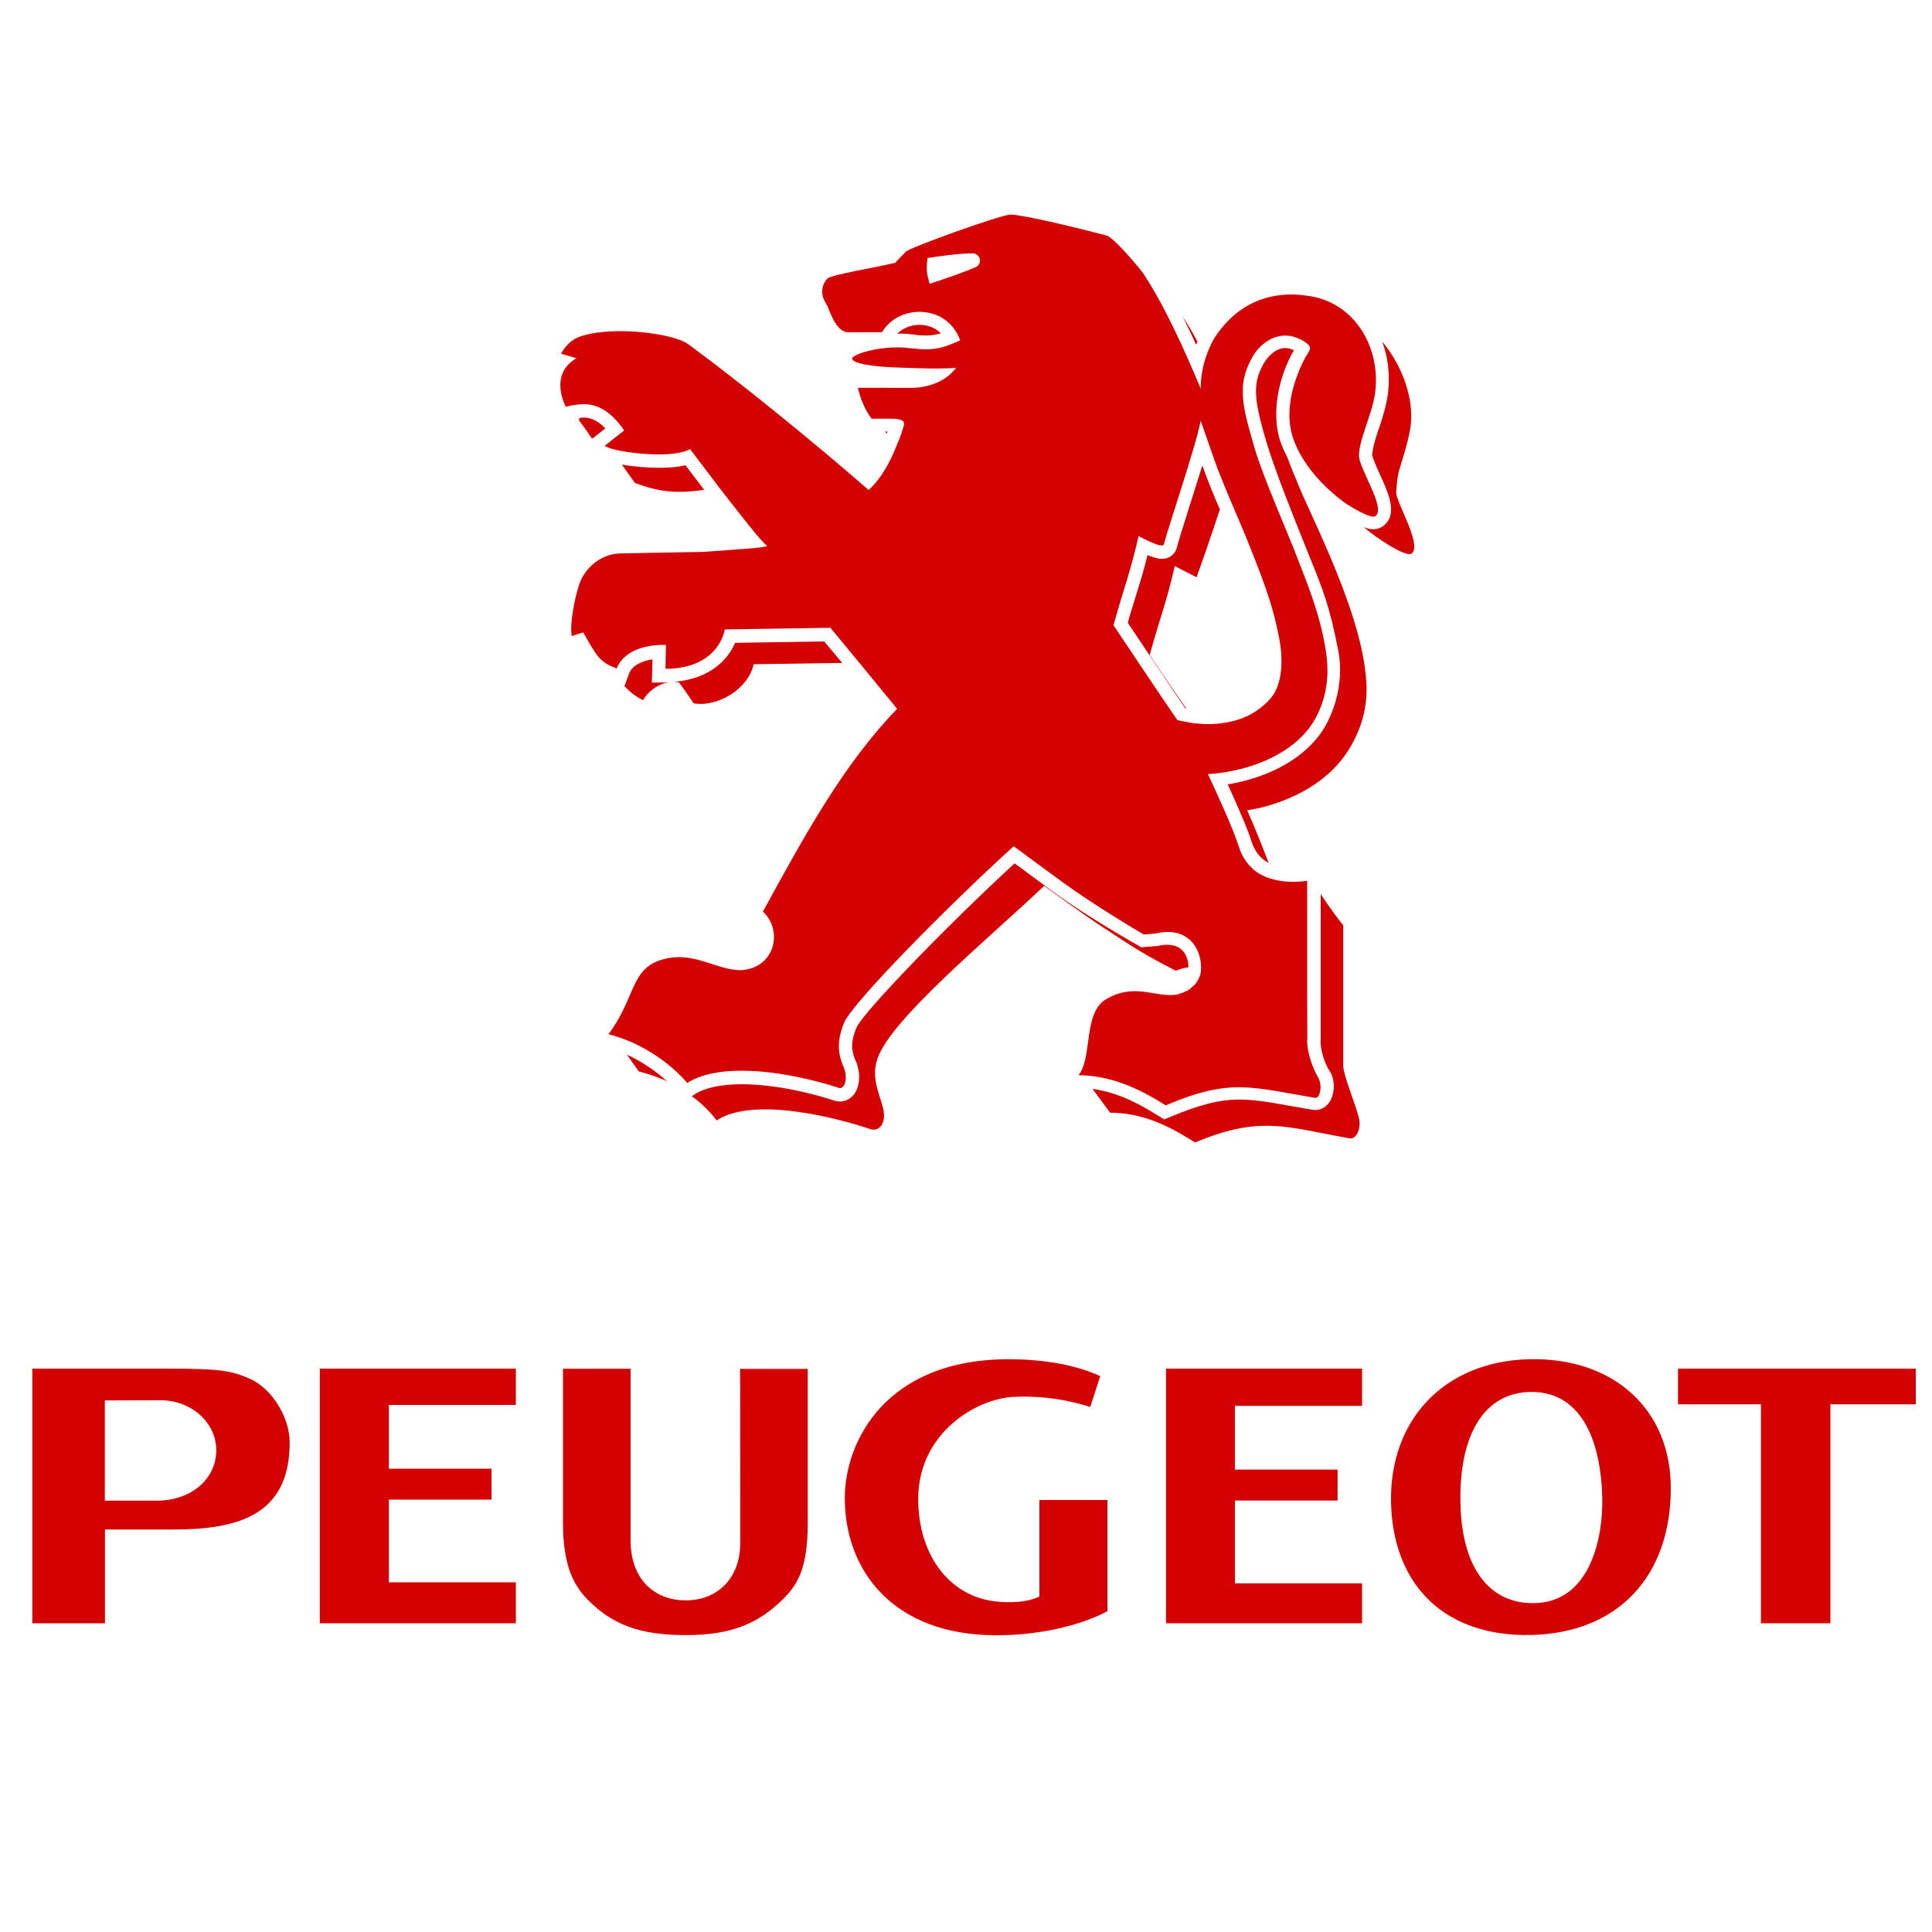 <?xml version="1.0" encoding="utf-8"?>
<!-- Generator: Adobe Illustrator 25.3.1, SVG Export Plug-In . SVG Version: 6.00 Build 0)  -->
<svg version="1.1" id="Layer_1" xmlns="http://www.w3.org/2000/svg" xmlns:xlink="http://www.w3.org/1999/xlink" x="0px" y="0px"
	 viewBox="0 0 150 150" style="enable-background:new 0 0 150 150;" xml:space="preserve">
<style type="text/css">
	.st0{fill:#d30101;}
</style>
<g>
	<path class="st0" d="M91.21,43.95l1.69,0.87c0.43-1.18,1.15-3.26,1.81-5.27c-0.48-1.09-0.93-2.2-1.36-3.41
		c-0.32,1.02-0.67,2.13-1,3.17c-0.44,1.4-0.86,2.72-0.98,3.2c-0.13,0.53-0.59,0.88-1.15,0.88c-0.28,0-0.65-0.1-1.13-0.29
		c-0.27,1.13-0.52,1.93-0.8,2.83c-0.2,0.67-0.45,1.42-0.73,2.42c1.24,1.86,3.24,4.86,4.47,6.65c0.03,0,0.05,0.01,0.07,0.01
		c-1.08-1.55-2.17-3.14-2.84-4.15C90.13,47.71,90.52,46.94,91.21,43.95z"/>
	<path class="st0" d="M49.6,83.19c0.7,0.17,1.46,0.42,2.2,0.77c-0.92-0.84-2.01-1.56-3.13-2.08C49.07,82.45,49.6,83.19,49.6,83.19z"
		/>
	<path class="st0" d="M85.13,71.67c0.1,0.06,0.22,0.14,0.37,0.25C85.44,71.88,85.28,71.77,85.13,71.67z"/>
	<path class="st0" d="M58.52,51.57l6.87-0.1l-1.4-1.67l-6.92,0.11c-0.53,1.27-1.94,2.82-4.78,3.03c0.14,0,0.28,0.01,0.42,0.04
		c0.33,0.42,1.15,1.63,1.15,1.63C55.79,54.92,58.1,53.45,58.52,51.57z"/>
	<path class="st0" d="M50.66,51.19c-0.67,0.1-1.53,0.38-1.82,1.1l-0.35,0.96l-0.05-0.02c0.4,0.43,0.9,0.86,1.49,1.13
		c0.32-0.59,1.1-1.28,2.07-1.39c-0.12,0-0.19,0.02-0.32,0.02l-1.07,0.01l0.03-1.07L50.66,51.19z"/>
	<path class="st0" d="M99.96,35.53c-0.24-0.46-0.47-0.96-0.62-1.47c-0.58-1.98-0.14-4.69,1.12-6.87c-0.01,0-0.01,0-0.01,0
		c-0.23-0.12-0.44-0.17-0.66-0.17c-0.73,0-1.36,0.65-1.67,1.19c-0.85,1.5-0.82,2.68,0.19,6.05c0.64,2.21,2.21,6.08,3.14,8.41
		l0.21,0.52c1.12,2.76,1.57,3.91,2.23,7.26c0.55,2.71-0.46,5.45-1.64,6.86c-2.02,2.43-5.1,3.28-6.93,3.59
		c0.98,2.14,1.59,3.6,1.86,4.47c0.26,0.76,0.68,1.3,1.32,1.63c-0.5-1.32-1.15-2.93-1.67-4.09c0,0,4.5-0.53,7.21-3.77
		c1.01-1.22,2.08-3.23,2.06-5.65c-0.05-5.43-4.37-13.41-5.43-16.17C100.49,36.89,100.22,36.26,99.96,35.53z"/>
	<path class="st0" d="M54.67,38.03c-0.43-0.57-0.92-1.2-1.45-1.91c-0.55,0.14-1.23,0.2-2.07,0.2c-0.8,0-1.9-0.08-2.87-0.25
		l1.01,1.42C51.1,38.18,52.47,38.35,54.67,38.03z"/>
	<path class="st0" d="M70.96,25.98c0.32,0.05,0.61,0.07,0.89,0.07c0.47,0,0.83-0.07,1.2-0.17c-0.57-0.58-1.29-0.66-1.65-0.66
		c-0.68,0-1.31,0.26-1.74,0.69h0.01C70.11,25.89,70.56,25.92,70.96,25.98z"/>
	<path class="st0" d="M104.75,88.38c0.61,0.11,0.95-0.84,0.75-1.6c-0.34-1.31-1.16-3.17-1.21-4V71.83c-0.72-0.84-1.7-2.35-1.75-2.41
		v11.12v0.05v0.04c-0.09,0.87,0.38,2.06,0.64,2.44c0.51,0.74,0.45,1.73,0.13,2.34c-0.25,0.48-0.7,0.77-1.18,0.77l-0.13-0.01
		l-0.1-0.01c-0.59-0.1-1.11-0.19-1.62-0.28c-1.66-0.3-2.88-0.51-4.06-0.51c-1.53,0-3.07,0.39-5.35,1.34l-0.48,0.2l-0.45-0.28
		l-0.11-0.06c-1.02-0.64-2.83-1.73-5.01-2.03c0.78,1.04,1.37,1.85,1.37,1.85c3.08,0,5.37,1.58,6.6,2.31
		C97.82,86.6,99.79,87.48,104.75,88.38z"/>
	<path class="st0" d="M46.07,34l0.23-0.19l0.7-0.55c-0.71-0.74-1.29-0.84-1.69-0.84c-0.1,0-0.22,0.02-0.32,0.03
		c-0.02,0.1-0.04,0.18-0.04,0.18s0.56,0.74,1,1.41C45.99,34.01,46.03,34.01,46.07,34z"/>
	<path class="st0" d="M68.74,33.51c0,0.01-0.01,0.02,0,0.03c0,0,0.03,0.05,0.1,0.12c0.03-0.05,0.03-0.1,0.06-0.16H68.74z"/>
	<path class="st0" d="M109.6,42.98c0.85-0.65-1.25-4.07-1.2-4.76c0.05-0.63,0.07-1.2,0.28-1.87c0.22-0.75,0.59-1.85,0.8-2.98
		c0.4-2.22-0.56-4.94-2.17-6.85c0.45,1.19,0.62,2.55,0.46,3.97c-0.13,1.01-0.43,1.93-0.67,2.67c-0.07,0.17-0.13,0.34-0.18,0.51
		c-0.18,0.59-0.34,1.11-0.39,1.63c0.03,0.25,0.36,0.99,0.58,1.48c0.71,1.56,1.45,3.16,0.28,4.06c-0.15,0.11-0.41,0.25-0.77,0.25
		c-0.22,0-0.5-0.06-0.74-0.16c0.65,0.54,1.24,0.94,1.58,1.16C107.45,42.09,109.23,43.26,109.6,42.98z"/>
	<path class="st0" d="M92.97,26.53c-0.36-0.7-0.76-1.35-1.15-1.97c0.36,0.74,0.72,1.48,1.05,2.2C92.9,26.68,92.94,26.61,92.97,26.53
		z"/>
	<path class="st0" d="M81.07,68.78c0,0,2.96,2.17,4.46,3.15c2.36,1.56,3.44,2.26,5.76,3.44c0.31-0.14,0.66-0.22,0.98-0.27
		c0.01-0.29-0.06-0.75-0.32-1.13c-0.29-0.41-0.73-0.62-1.35-0.62c-0.24,0-0.49,0.04-0.77,0.1l-0.07,0.01l-0.07,0l-0.75,0.06
		l-0.32,0.03l-0.26-0.15c-0.15-0.09-3.83-2.14-6.67-4.22c-0.66-0.49-1.32-0.98-1.9-1.4c-0.36-0.27-0.71-0.54-1.02-0.75
		c-5.39,4.97-11.8,11.61-12.28,12.77c-0.57,1.35-0.27,2.08-0.03,2.62c0.36,0.85,0.32,1.83-0.09,2.45c-0.26,0.41-0.7,0.65-1.16,0.65
		c-0.15,0-0.29-0.03-0.44-0.07c-0.64-0.22-3.98-1.27-7.19-1.27c-1.59,0-2.83,0.26-3.66,0.79l-0.21,0.14
		c0.71,0.51,1.36,1.13,1.93,1.88c2.89-1.9,9.41-0.17,11.83,0.64c0.67,0.28,1.22-0.22,1.16-1.16c-0.06-1.05-1.1-2.54-0.51-4.26
		C69.14,79.13,76.86,72.78,81.07,68.78z"/>
	<path class="st0" d="M43.93,31.58c0.35-0.08,0.77-0.18,1.24-0.19c0.05,0,0.08-0.01,0.14-0.01c0.92,0,2.01,0.38,3.15,2.04l-0.64,0.5
		l-0.87,0.69c0.26,0.19,0.95,0.37,1.81,0.49c0.74,0.11,1.58,0.18,2.38,0.18c1.02,0,1.94-0.12,2.44-0.41c0,0,1.04,1.38,2.24,2.96
		c1.56,2.01,3.38,4.35,3.7,4.51c0.32,0.17-2.19,0.31-4.97,0.51c-2.4,0.04-4.64,0.08-6.41,0.12c-1.58,0.03-2.74,1.23-3.12,2.27
		c-0.38,1.03-0.81,3.2-0.63,4.14l0.89-0.28c0.19,0.33,0.34,0.59,0.48,0.84c0.68,1.14,0.94,1.52,2.12,1.96
		c0.67-1.67,2.83-1.83,3.57-1.83c0.17,0,0.25,0.01,0.25,0.01l-0.03,1.85c4.21-0.03,4.6-3.06,4.6-3.06l8.2-0.13l2.23,2.7l2.95,3.59
		c-4.25,4.42-7.21,9.89-10.42,15.75c1.54,1.4,1,4.26-1.53,4.53c-0.1,0.01-0.18,0.01-0.28,0.01c-1.42,0-2.95-1.01-4.72-1.01
		c-0.31,0-0.63,0.04-0.97,0.11c-2.84,0.62-2.26,2.89-4.49,5.88c0.49,0.12,0.98,0.29,1.48,0.48c1.75,0.72,3.44,1.91,4.64,3.3
		c1.09-0.7,2.63-0.95,4.21-0.95c2.84,0,5.96,0.8,7.51,1.32c0.05,0.02,0.09,0.03,0.13,0.03c0.45,0,0.61-0.89,0.28-1.65
		c-0.28-0.68-0.67-1.72,0.05-3.43c0.64-1.54,7.97-8.98,13.15-13.69l0,0c0.01,0,0.08,0.05,0.17,0.11c0.44,0.32,1.91,1.42,3.44,2.53
		c2.81,2.06,6.51,4.21,6.51,4.21l0.94-0.09c0.39-0.09,0.75-0.12,1.05-0.11c0.2,0.01,0.38,0.03,0.54,0.07
		c0.08,0.02,0.15,0.05,0.23,0.07c0.15,0.05,0.29,0.11,0.42,0.19c0.11,0.07,0.2,0.14,0.3,0.22c0.03,0.01,0.04,0.03,0.08,0.05
		c0.64,0.58,0.88,1.46,0.88,2.14c0,0.27-0.03,0.51-0.1,0.69c-0.1,0.25-0.22,0.46-0.38,0.65c-0.04,0.05-0.09,0.07-0.13,0.11
		c-0.14,0.13-0.26,0.25-0.42,0.35c-0.07,0.03-0.13,0.06-0.2,0.08c-0.17,0.09-0.37,0.16-0.56,0.21c-0.01,0-0.02,0-0.02,0.02
		c-0.27,0.04-0.56,0.06-0.86,0.04c-1.36-0.1-2.87-0.76-4.67,0.31c-1.84,1.02-1.06,4.48-2.17,5.92c0.73,0,1.44,0.1,2.11,0.25
		c2.07,0.48,3.74,1.52,4.65,2.09c5-2.11,6.52-1.44,11.61-0.58c0.36,0.07,0.61-0.95,0.21-1.62c-0.32-0.56-0.91-1.91-0.82-3.01
		l-0.01-3.31v-7.64v-1.25c0,0,0,0-0.01,0v-0.02c-1.03,0.13-1.85,0.08-2.56-0.1c-0.67-0.17-1.24-0.45-1.66-0.83
		c0-0.01-0.01-0.02-0.01-0.02c-0.17-0.15-0.31-0.3-0.44-0.48c-0.01-0.01-0.02-0.02-0.02-0.03c-0.28-0.36-0.48-0.78-0.61-1.2
		c-0.41-1.31-1.6-3.94-2.4-5.63c0,0,3.35-0.09,6.06-1.91c0.6-0.4,1.16-0.88,1.65-1.47c0.34-0.41,0.66-0.92,0.92-1.51
		c0.51-1.15,0.82-2.64,0.56-4.45c-0.42-2.98-1.5-5.49-2.14-7.18c-0.89-2.35-2.73-6.42-3.44-8.84c-0.5-1.73-0.85-2.96-0.89-4.01
		c-0.01-0.25-0.01-0.5,0-0.74c0,0,0,0,0,0c0.06-0.74,0.27-1.43,0.71-2.22c0.49-0.92,1.52-1.79,2.73-1.71
		c0.29,0.02,0.62,0.09,0.94,0.25c1.08,0.52,0.83,0.81,0.73,1c-0.36,0.56-0.64,1.16-0.87,1.78c-0.64,1.63-0.82,3.38-0.41,4.73
		c0.48,1.58,1.57,2.97,2.59,3.96c0.65,0.63,1.27,1.12,1.69,1.39c0,0,1.82,1.18,2.18,0.9c0.86-0.65-1.37-3.78-1.28-4.79
		c0.04-0.63,0.22-1.21,0.44-1.87c0.22-0.76,0.7-1.9,0.83-3.03c0.24-2.2-0.45-4.27-1.81-5.69c-0.88-0.91-2.04-1.54-3.41-1.72
		c-0.91-0.13-4.62-0.7-7.2,3.16c-0.24,0.35-0.51,0.94-0.75,1.62c-0.24,0.76-0.41,1.61-0.38,2.44c-1.27-3.03-2.81-6.47-4.5-9.01
		c-0.21-0.28-0.86-1.07-1.51-1.76c-0.53-0.57-1.06-1.07-1.29-1.13c-2.14-0.57-6.31-1.58-7.48-1.64c0,0,0.02,0.01,0.02,0.03
		c-0.02-0.01-0.03-0.02-0.05-0.02c-0.93,0.09-7.87,2.58-8.1,2.89c0,0-0.81,0.83-0.81,0.85c-1.64,0.4-5.04,0.93-5.3,1.25
		c-0.73,0.89-0.22,1.72,0.02,2.08c0.09,0.14,0.63,2.06,1.6,2.06h0.25l2.4,0c0.6-1.02,1.75-1.58,2.91-1.58c1.3,0,2.6,0.69,3.16,2.21
		c-0.14,0.06-0.26,0.12-0.39,0.17c-0.64,0.28-1.28,0.53-2.3,0.53c-0.28,0-0.57-0.02-0.89-0.06c-0.05,0-0.09,0-0.14-0.01
		c-0.38-0.05-0.77-0.08-1.15-0.08c-1.18,0-2.23,0.23-2.88,0.46c-0.41,0.15-0.64,0.3-0.64,0.41c0.02,0.52,2.77,0.68,3.48,0.69
		c0.82,0.03,1.91,0.08,3.03,0.08c0.52,0,1.06-0.01,1.56-0.05c-0.14,0.19-0.3,0.35-0.46,0.5c-0.84,0.75-2.05,1.05-2.94,1.05H68.5
		h-1.89c0.2,0.89,0.55,1.71,1.06,2.4h1.73c0.77,0.05,0.86,0.25,0.76,0.59c-0.05,0.17-0.13,0.37-0.2,0.61
		c-0.1,0.28-0.22,0.61-0.37,0.94c-0.46,1.16-1.17,2.52-2.15,3.39c-4.27-3.72-9.99-8.37-14.02-11.33c-0.77-0.55-3.07-1-5.26-1
		c-1.18,0-2.36,0.13-3.21,0.45c-0.7,0.27-1.14,0.84-1.39,1.3l1.2,0.35C42.55,29.09,43.93,31.58,43.93,31.58z M75.83,20.68
		c0.08-0.03,0.17-0.08,0.17-0.08S75.95,20.64,75.83,20.68z M91.8,55.99c-0.13-0.03-0.27-0.05-0.38-0.08v0.01
		c-1.35-1.96-3.73-5.52-4.97-7.38c0.88-3.15,1.26-3.92,1.95-6.92c0,0,1.33,0.73,1.79,0.73c0.01,0,0.01,0,0.02,0
		c0.03,0,0.07,0,0.1-0.02v-0.01c0.03-0.01,0.05-0.01,0.05-0.03c0.32-1.33,2.48-7.6,2.86-9.62c0,0,0.32,0.89,0.77,2.2
		c0.38,1.13,0.79,2.16,1.2,3.16c0.64,1.55,1.3,3.02,1.89,4.51c1.34,3.37,1.81,4.81,2.25,7.09c0.33,1.8,0.16,3.45-0.54,4.41
		c-0.37,0.48-0.99,1.08-1.92,1.54c-0.04,0.01-0.06,0.03-0.1,0.04c-0.22,0.1-0.46,0.2-0.71,0.27c-0.06,0.02-0.11,0.04-0.16,0.05
		c-0.14,0.04-0.26,0.08-0.43,0.1c-0.08,0.02-0.15,0.03-0.24,0.05c-0.24,0.05-0.49,0.07-0.73,0.1c-0.12,0-0.23,0.01-0.36,0.02
		c-0.14,0.01-0.29,0.01-0.45,0.01c-0.25-0.01-0.5-0.02-0.76-0.05H92.9c-0.17-0.02-0.35-0.03-0.5-0.07
		C92.2,56.07,92.01,56.03,91.8,55.99z M72.09,21.7c-0.16-0.52-0.17-1.02-0.07-1.67c1.03-0.16,2.53-0.36,3.5-0.36
		c0.14,0,0.25,0.04,0.32,0.11c0.33,0.21,0.36,0.75-0.09,0.96c-0.82,0.36-2.33,0.89-3.56,1.29C72.14,21.92,72.12,21.81,72.09,21.7z"
		/>
	<path class="st0" d="M118.72,105.53c-6.54,0.16-10.86,4.65-10.72,11.15c0.17,6.54,4.3,10.42,10.91,10.26
		c6.7-0.17,10.81-4.53,10.81-11.41C129.72,109.41,125.26,105.37,118.72,105.53z M119.02,124.47c-3.43,0-5.53-2.79-5.63-7.73
		c-0.13-5.38,1.87-8.66,5.52-8.67c3.66,0,5.37,3.41,5.49,8.22C124.47,119.24,123.54,124.46,119.02,124.47z"/>
	<path class="st0" d="M80.7,123.93c0,0-0.07,0.06-0.19,0.11c-0.67,0.3-2.03,0.47-3.4,0.27c-3.5-0.49-5.82-3.67-5.82-7.94
		c0-5.06,4.46-7.79,7.45-7.92c2.98-0.12,4.96,0.51,5.91,0.78l0.77-2.39c-2.11-0.98-4.79-1.31-7.11-1.31
		c-9.58,0-12.72,6.43-12.72,10.78c0,5.62,3.75,10.65,11.74,10.65c5.49,0,8.65-1.87,8.65-1.87v-8.63H80.7V123.93z"/>
	<path class="st0" d="M84.65,109.22c0,0-0.03-0.01-0.07-0.02C84.59,109.2,84.63,109.21,84.65,109.22z"/>
	<path class="st0" d="M84.48,109.17C84.09,109.06,84.29,109.11,84.48,109.17L84.48,109.17z"/>
	<polygon class="st0" points="130.28,109.03 136.72,109.03 136.72,126.03 142.11,126.03 142.11,109.03 148.74,109.03 148.74,106.26 
		130.28,106.26 	"/>
	<path class="st0" d="M19.34,107.02c-1.43-0.62-2.35-0.76-6.33-0.76H2.51v19.77h5.64v-7.28h5.31c4.92,0,9.03-1.04,9.03-6.74
		C22.5,110.1,21.15,107.79,19.34,107.02z M12.16,116.51H8.14v-7.78l4.27-0.02c2.46,0,4.38,1.74,4.38,3.89
		C16.79,114.78,14.9,116.51,12.16,116.51z"/>
	<path class="st0" d="M57.47,119.82c0,2.7-1.76,4.43-4.21,4.43h-0.02c-2.43,0-4.28-1.63-4.28-4.65s0-13.33,0-13.33h-5.25v11.94
		c0,3.35,0.82,4.88,1.96,6.03c1.9,1.9,4,2.71,7.57,2.71h0.03c3.58,0,5.69-0.95,7.59-2.86c1.15-1.14,1.85-2.53,1.85-5.76v-12.05
		h-5.25C57.47,106.26,57.47,116.77,57.47,119.82z"/>
	<polygon class="st0" points="24.83,126.03 40.05,126.03 40.05,122.85 30.19,122.85 30.19,116.43 38.16,116.43 38.16,114.03 
		30.19,114.03 30.19,109.08 40.05,109.08 40.05,106.26 24.83,106.26 	"/>
	<polygon class="st0" points="90.53,126.03 105.75,126.03 105.75,122.93 95.88,122.93 95.88,116.5 103.85,116.5 103.85,114.1 
		95.88,114.1 95.88,109.15 105.75,109.15 105.75,106.26 90.53,106.26 	"/>
</g>
</svg>
